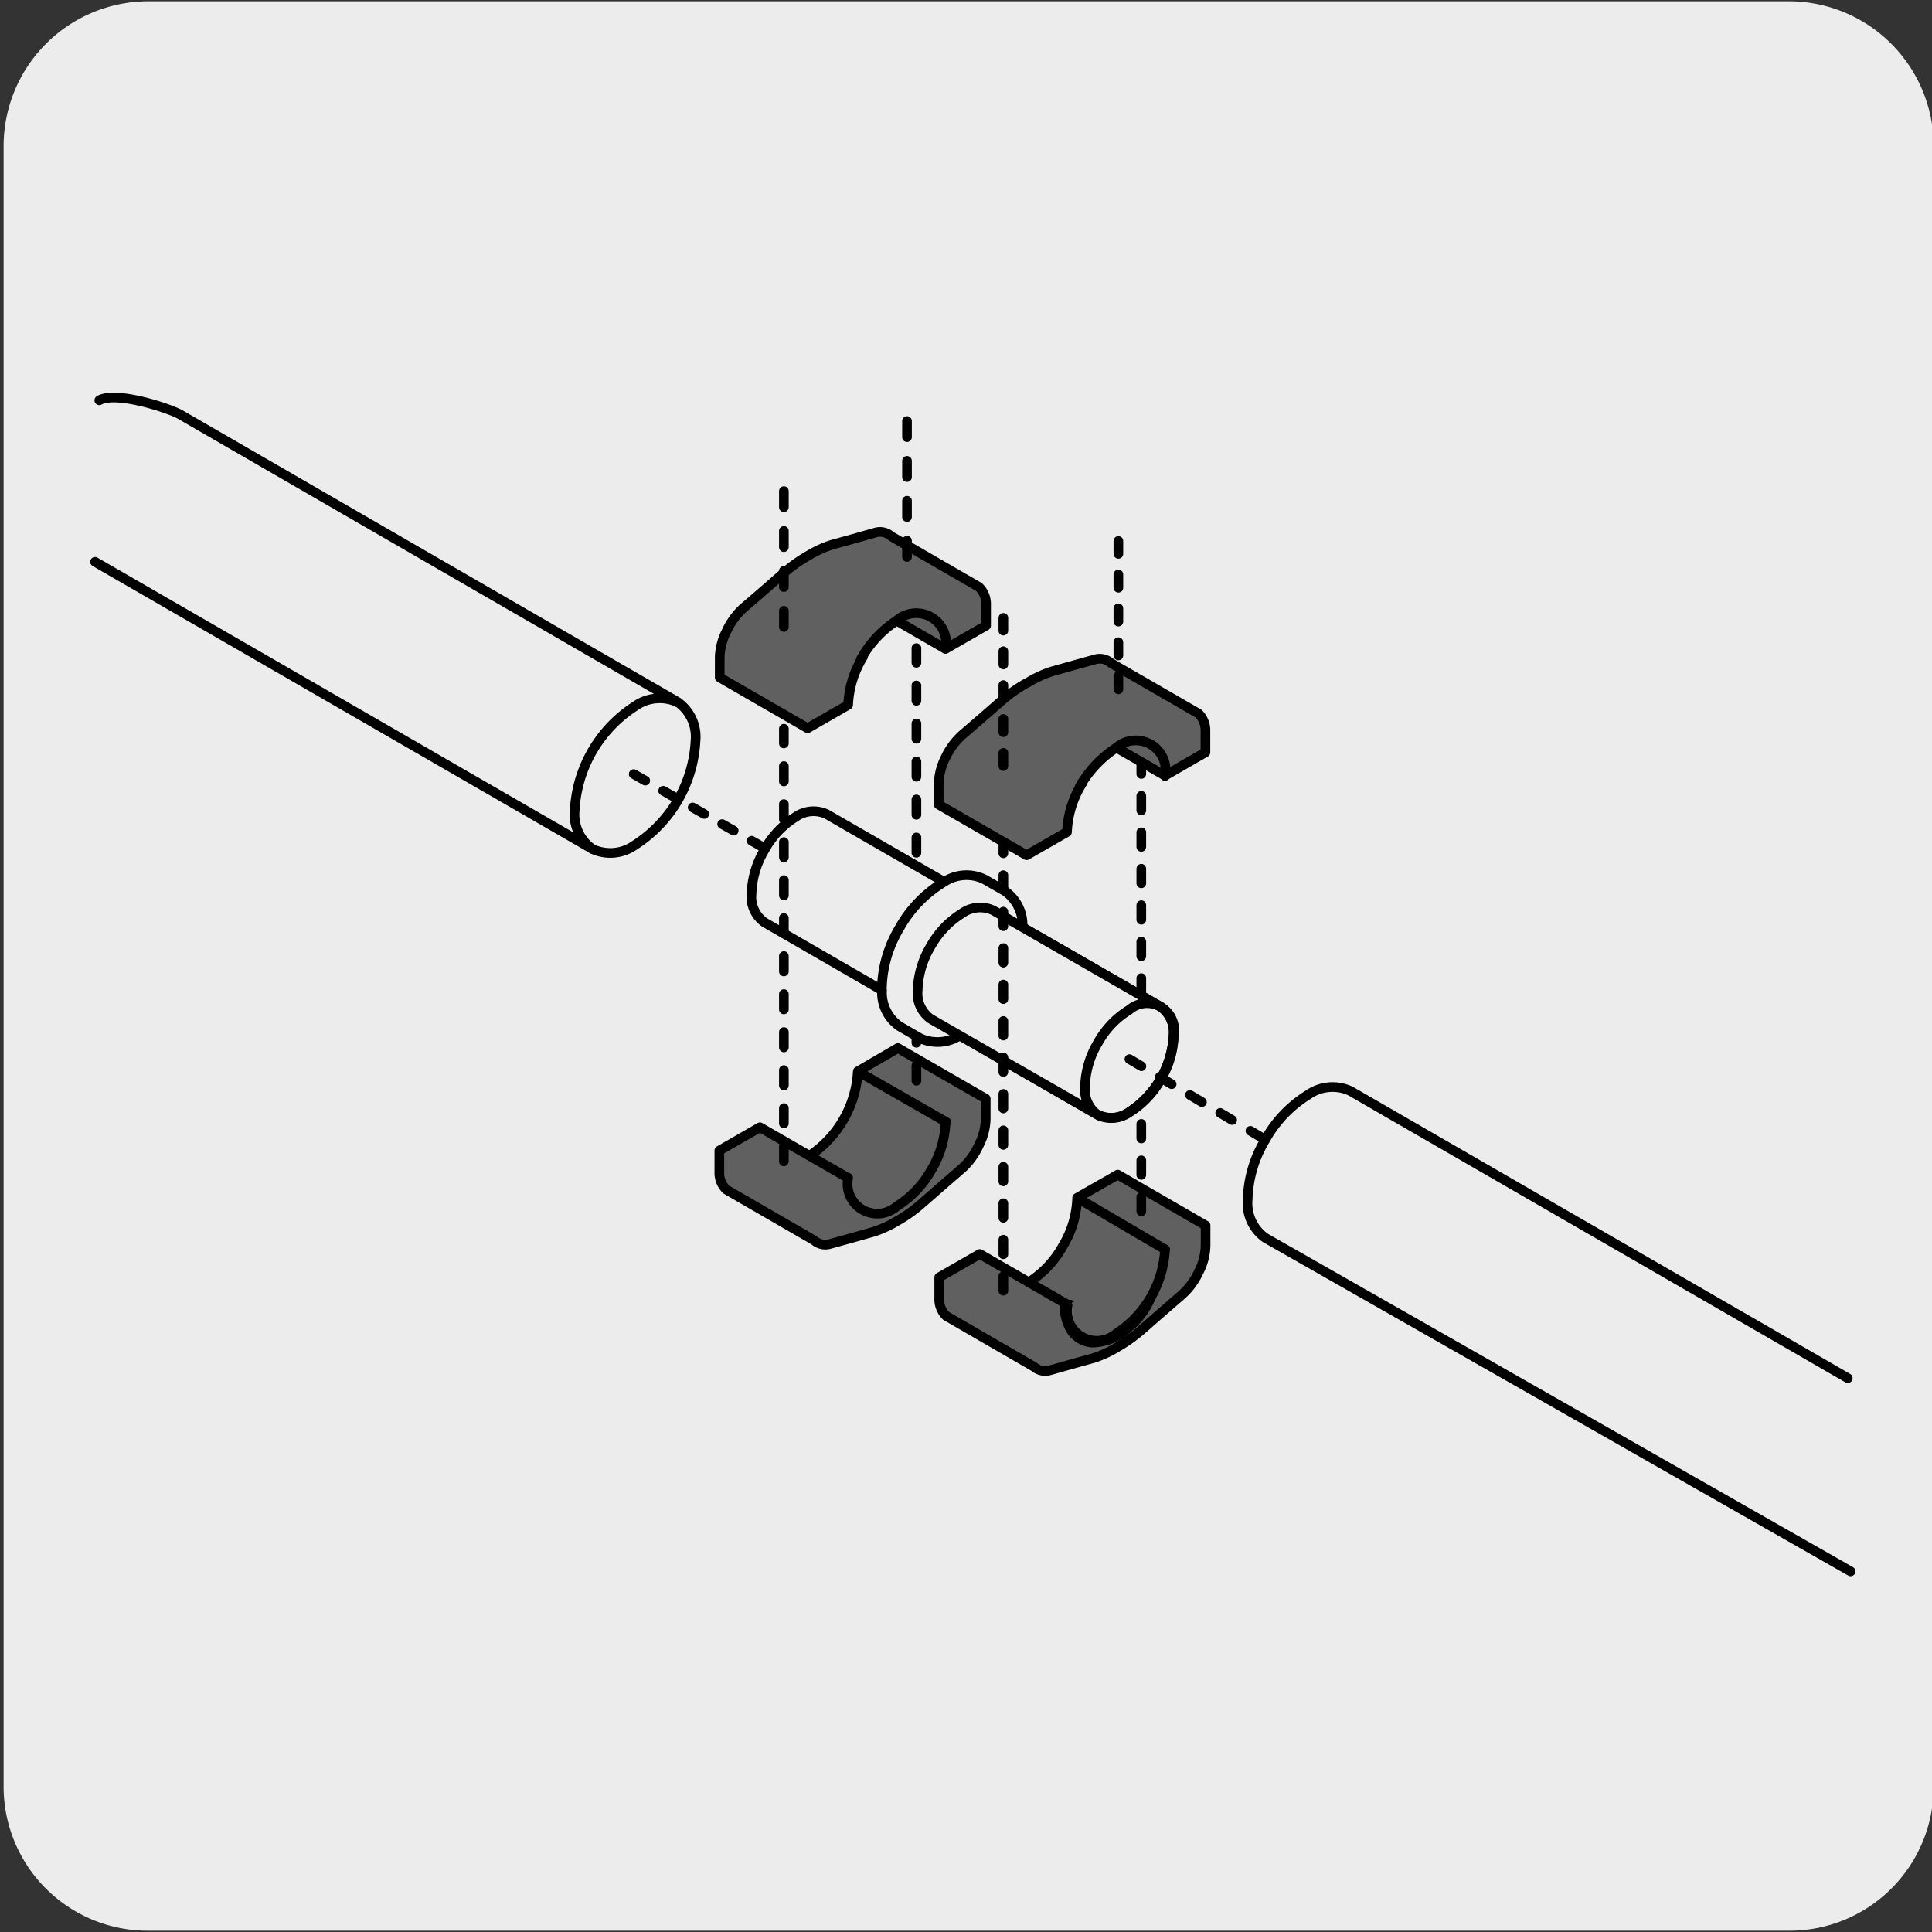 <svg xmlns="http://www.w3.org/2000/svg" viewBox="0 0 150 150"><rect x="0" y="0" width="150" height="150" fill="#333333" stroke="none"/><defs><style>.cls-1,.cls-6{fill:#edecec;}.cls-2{fill:#606060;}.cls-10,.cls-2,.cls-3,.cls-4,.cls-5,.cls-6,.cls-7,.cls-8,.cls-9{stroke:#000;stroke-linecap:round;stroke-linejoin:round;stroke-width:0.75px;}.cls-10,.cls-3,.cls-4,.cls-5,.cls-7,.cls-8,.cls-9{fill:none;}.cls-4{stroke-dasharray:1.13 1.7;}.cls-5{stroke-dasharray:1.19 1.76;}.cls-7{stroke-dasharray:1.26 1.84;}.cls-8{stroke-dasharray:1.03 1.6;}.cls-9{stroke-dasharray:1.03 1.6;}.cls-10{stroke-dasharray:1.08 1.65;}</style></defs><title>12720-01</title><g id="Capa_2" data-name="Capa 2"><path class="cls-1" d="M11.53.1H138.84a11.25,11.25,0,0,1,11.29,11.21v127.4a11.19,11.19,0,0,1-11.19,11.19H11.47A11.19,11.19,0,0,1,.28,138.71h0V11.34A11.25,11.25,0,0,1,11.53.1Z"/></g><g id="Capa_3" data-name="Capa 3"><path class="cls-2" d="M65.85,91.46,59,87.52l-3.15,1.81V91a1.81,1.81,0,0,0,.54,1.36l6.82,3.94a1.3,1.3,0,0,0,1.27.27l1.66-.46,1.67-.47a8.76,8.76,0,0,0,1.8-.82,11.4,11.4,0,0,0,1.8-1.25l1.66-1.45,1.66-1.44A5.48,5.48,0,0,0,76,88.91a4.7,4.7,0,0,0,.53-2V85.3l-6.82-3.93L66.6,83.18A8.4,8.4,0,0,1,63,89.63m10.46-2.52L66.6,83.18"/><path class="cls-2" d="M82.88,101.29l-6.81-3.93-3.15,1.81v1.64a1.81,1.81,0,0,0,.54,1.36l6.81,3.94a1.33,1.33,0,0,0,1.28.27l1.66-.47,1.66-.46a8.58,8.58,0,0,0,1.81-.82,12.65,12.65,0,0,0,1.8-1.25l1.66-1.45,1.66-1.44a5.48,5.48,0,0,0,1.27-1.74,4.7,4.7,0,0,0,.53-2V95.14L86.78,91.2,83.63,93a7.6,7.6,0,0,1-1.1,3.72A7.74,7.74,0,0,1,80,99.47M90.45,97,83.63,93"/><path class="cls-3" d="M7.38,43.62,46,65.92a3.3,3.3,0,0,0,3.31-.32A10.24,10.24,0,0,0,54,57.51a3.3,3.3,0,0,0-1.38-3L14,32.19c-.85-.49-5-1.85-6.29-1.11"/><line class="cls-4" x1="88.61" y1="94.05" x2="88.61" y2="58.99"/><line class="cls-5" x1="71.15" y1="83.91" x2="71.15" y2="50.32"/><path class="cls-6" d="M90.11,78.16,79.39,72A3.22,3.22,0,0,0,78,69.17l-1.59-.91a3.17,3.17,0,0,0-3.11.21l-9.12-5.26a2.42,2.42,0,0,0-2.44.24A6.9,6.9,0,0,0,59.35,66a7,7,0,0,0-1,3.39,2.42,2.42,0,0,0,1,2.22l9.13,5.27a3.19,3.19,0,0,0,1.36,2.8l1.59.92a3.2,3.2,0,0,0,3.11-.22l10.71,6.18a2.43,2.43,0,0,0,2.43-.23,7.59,7.59,0,0,0,3.44-6A2.43,2.43,0,0,0,90.11,78.16Z"/><path class="cls-6" d="M73.13,68.58a9.55,9.55,0,0,0-3.3,3.48,9.46,9.46,0,0,0-1.36,4.6"/><path class="cls-6" d="M84.24,84.35a7,7,0,0,1,1-3.39,6.93,6.93,0,0,1,2.44-2.56,2.11,2.11,0,0,1,3.45,2,7,7,0,0,1-1,3.39,7.06,7.06,0,0,1-2.43,2.56,2.44,2.44,0,0,1-2.44.23A2.41,2.41,0,0,1,84.24,84.35Zm5.87-6.19-13-7.48a2.41,2.41,0,0,0-2.43.24,7.06,7.06,0,0,0-2.43,2.56,7,7,0,0,0-1,3.39,2.43,2.43,0,0,0,1,2.23l13,7.47a2.43,2.43,0,0,0,2.43-.23,7.59,7.59,0,0,0,3.44-6A2.43,2.43,0,0,0,90.11,78.16Z"/><line class="cls-5" x1="60.86" y1="90.17" x2="60.86" y2="56.58"/><path class="cls-2" d="M69.76,48.27l3.65,2.11h0l3.15-1.81V46.94A1.85,1.85,0,0,0,76,45.57L69.2,41.64a1.29,1.29,0,0,0-1.27-.28l-1.66.47-1.67.46a8.53,8.53,0,0,0-1.8.82A12.11,12.11,0,0,0,61,44.36l-1.66,1.45-1.67,1.44A5.57,5.57,0,0,0,56.41,49a4.74,4.74,0,0,0-.53,2V52.6l6.82,3.94,3.15-1.81A7.71,7.71,0,0,1,67,51"/><path class="cls-3" d="M66.84,51.18a8.43,8.43,0,0,1,2.78-3,2.31,2.31,0,0,1,3.79,2.18"/><line class="cls-7" x1="60.86" y1="48.68" x2="60.86" y2="38.13"/><line class="cls-7" x1="70.42" y1="43.24" x2="70.42" y2="32.69"/><path class="cls-2" d="M82.65,101.3a3.67,3.67,0,0,0,.52,2,2.3,2.3,0,0,0,.76.69,2.17,2.17,0,0,0,.92.25A4.23,4.23,0,0,0,87.69,103a5.89,5.89,0,0,0,1.66-2.28,18.08,18.08,0,0,1-1.87,2,4.09,4.09,0,0,1-2.61,1.08,1.85,1.85,0,0,1-.75-.23,1.94,1.94,0,0,1-.57-.54,3.34,3.34,0,0,1-.44-1.73Z"/><line class="cls-4" x1="77.9" y1="100.21" x2="77.9" y2="65.14"/><path class="cls-2" d="M86.79,58.11l3.66,2.11,3.14-1.81V56.78a1.83,1.83,0,0,0-.53-1.37l-6.82-3.94A1.29,1.29,0,0,0,85,51.2l-1.66.46-1.67.47a8.53,8.53,0,0,0-1.8.82A11.4,11.4,0,0,0,78,54.2l-1.66,1.45-1.67,1.44a5.64,5.64,0,0,0-1.27,1.74,4.83,4.83,0,0,0-.52,2v1.64l6.82,3.93,3.14-1.8A7.78,7.78,0,0,1,84,60.84"/><path class="cls-3" d="M83.84,61.06a8.69,8.69,0,0,1,2.82-3,2.31,2.31,0,0,1,3.79,2.19"/><line class="cls-8" x1="77.9" y1="59.48" x2="77.9" y2="47.97"/><line class="cls-8" x1="86.83" y1="53.52" x2="86.83" y2="42"/><line class="cls-9" x1="49.2" y1="60.1" x2="59.26" y2="65.79"/><line class="cls-10" x1="87.69" y1="82.23" x2="98.01" y2="88.35"/><path class="cls-3" d="M143.46,107l-38.62-22.3a3.3,3.3,0,0,0-3.31.32,9.55,9.55,0,0,0-3.3,3.48,9.42,9.42,0,0,0-1.36,4.61,3.3,3.3,0,0,0,1.37,3L143.68,122"/><path class="cls-3" d="M46,65.92a3.27,3.27,0,0,1-1.38-3,10.24,10.24,0,0,1,4.67-8.08,3.3,3.3,0,0,1,3.31-.32"/><path class="cls-2" d="M73.41,87.11a7.74,7.74,0,0,1-1.1,3.72,7.89,7.89,0,0,1-2.67,2.82,2.31,2.31,0,0,1-3.79-2.2"/><path class="cls-2" d="M90.45,97a8.29,8.29,0,0,1-3.77,6.53,2.32,2.32,0,0,1-3.8-2.19"/></g></svg>